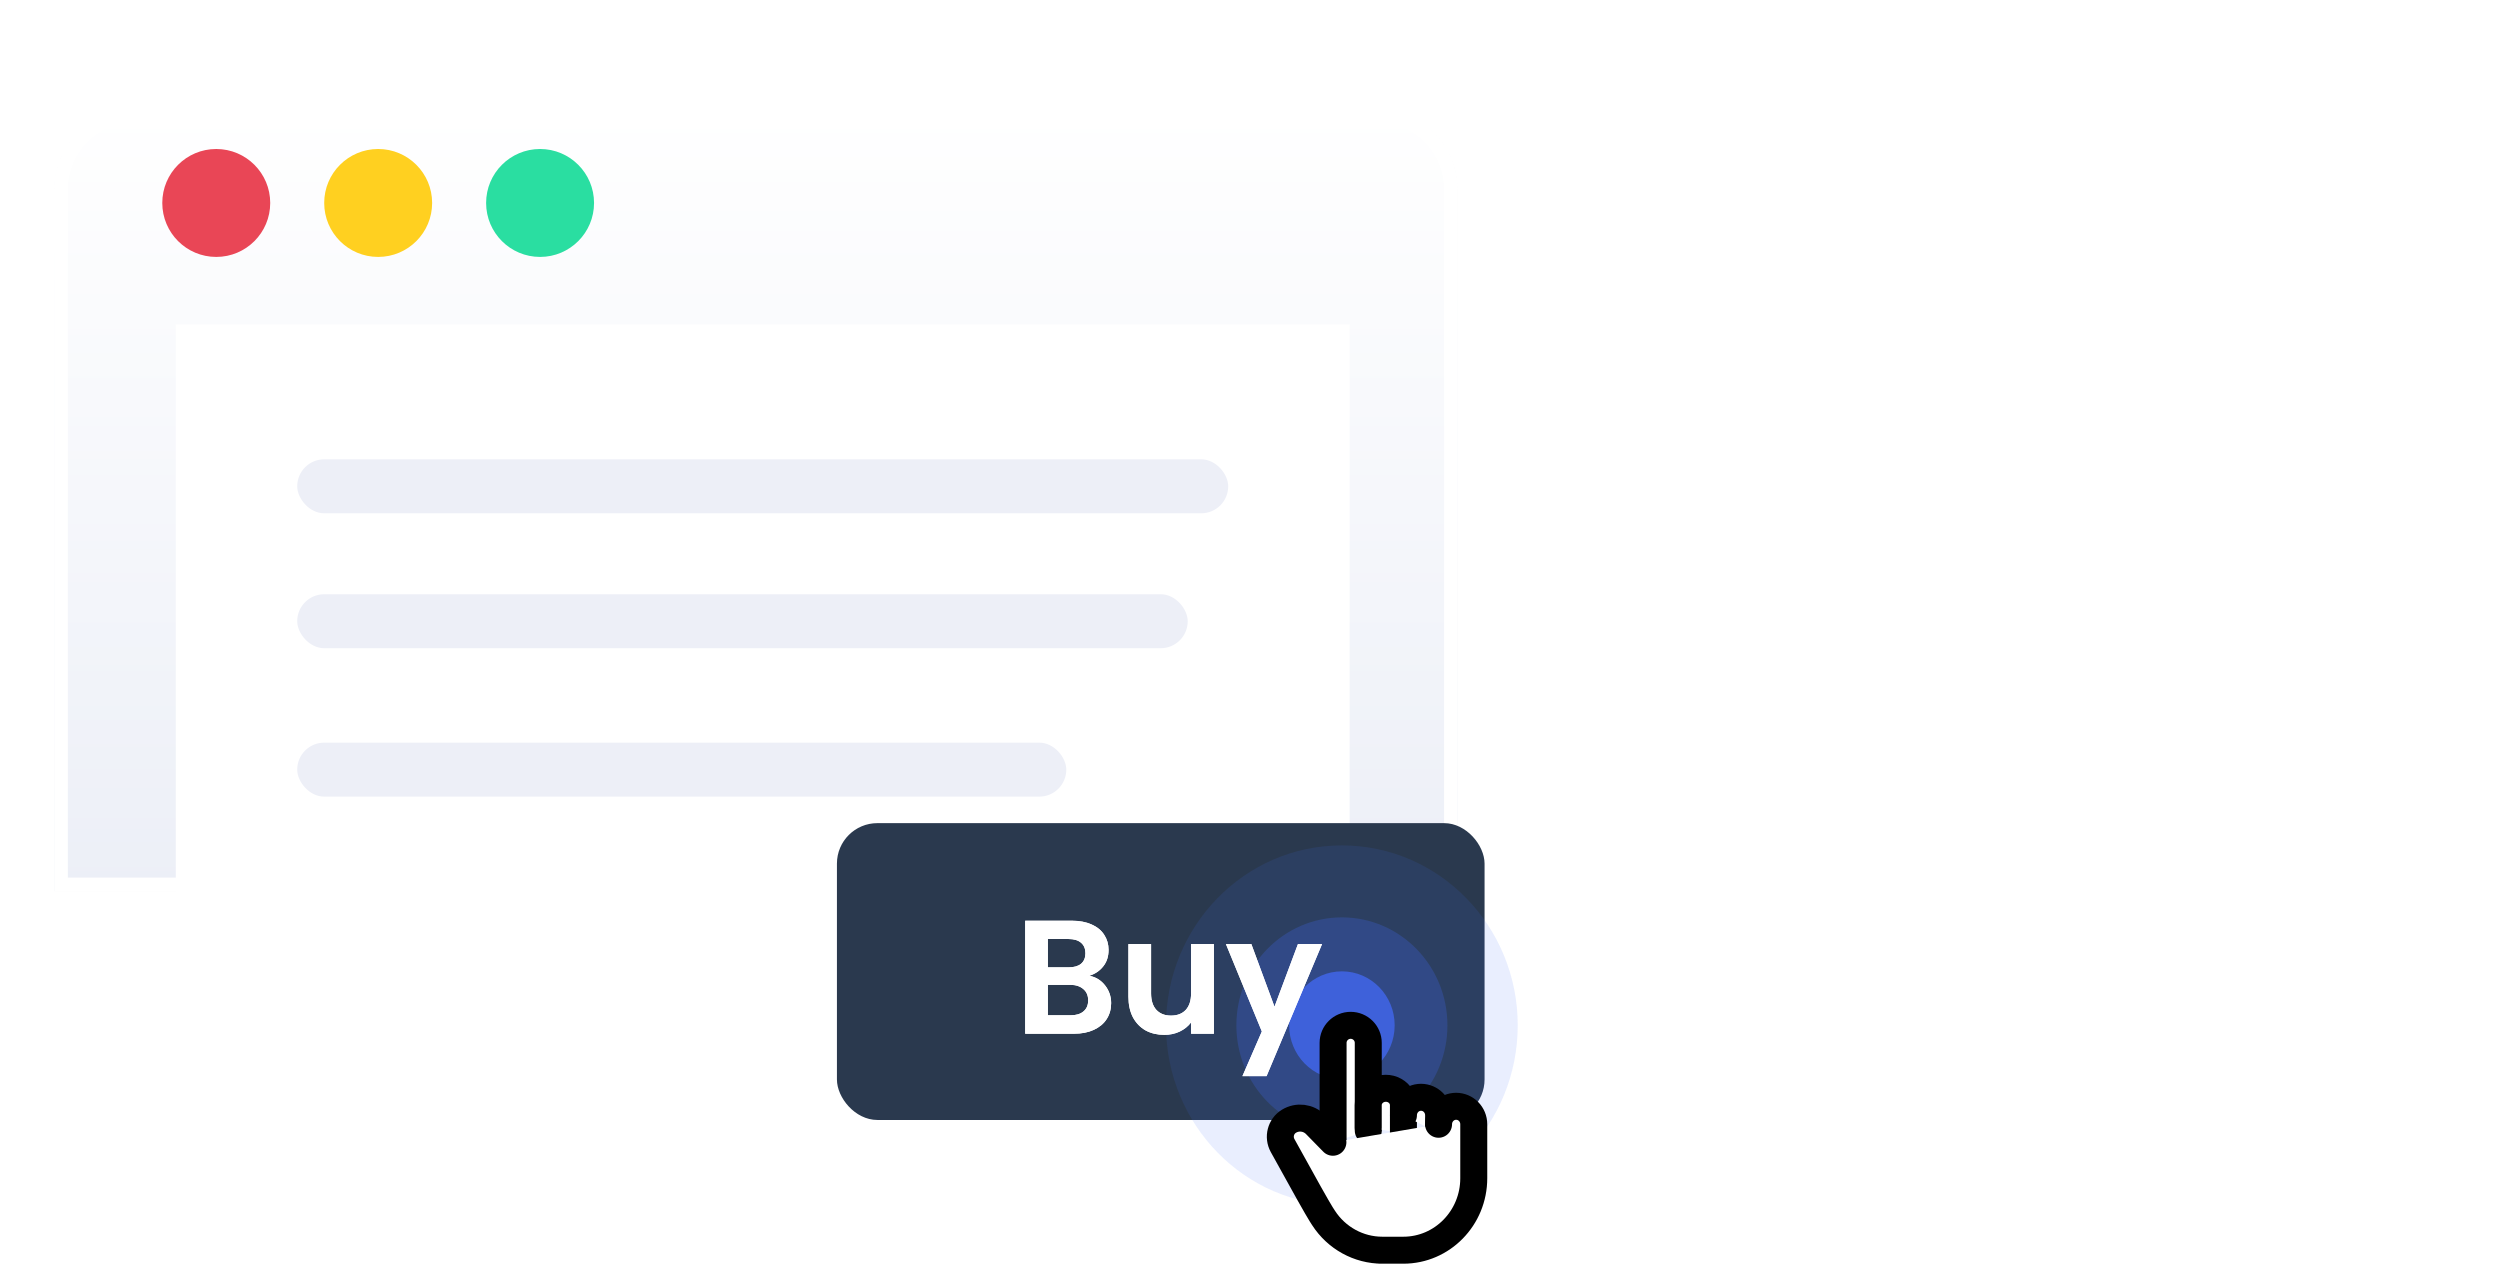 <svg width="184" height="93" viewBox="0 0 184 93" fill="none" xmlns="http://www.w3.org/2000/svg">
<g clip-path="url(#clip0_321_2237)">
<g filter="url(#filter0_d_321_2237)">
<path d="M4 11.958C4 8.668 6.668 6 9.958 6H101.319C104.61 6 107.277 8.668 107.277 11.958V63.597H4V11.958Z" fill="url(#paint0_linear_321_2237)"/>
<path d="M9.958 6.497H101.319C104.336 6.497 106.781 8.942 106.781 11.958V63.1H4.497V11.958C4.497 8.942 6.942 6.497 9.958 6.497Z" stroke="white" stroke-width="0.993"/>
</g>
<rect x="12.938" y="23.875" width="86.396" height="55.611" fill="white"/>
<rect x="21.875" y="33.806" width="68.521" height="3.972" rx="1.986" fill="#EDEFF7"/>
<rect x="21.875" y="43.736" width="65.541" height="3.972" rx="1.986" fill="#EDEFF7"/>
<rect x="21.875" y="54.659" width="56.604" height="3.972" rx="1.986" fill="#EDEFF7"/>
<circle cx="15.916" cy="14.938" r="3.972" fill="#E94656"/>
<circle cx="27.833" cy="14.938" r="3.972" fill="#FFD020"/>
<circle cx="39.75" cy="14.938" r="3.972" fill="#2ADEA1"/>
<g clip-path="url(#clip1_321_2237)">
<rect x="61.598" y="60.583" width="47.666" height="21.847" rx="2.979" fill="#2A394E"/>
<ellipse cx="98.762" cy="75.463" rx="12.943" ry="13.241" fill="#436AF5" fill-opacity="0.115"/>
<ellipse cx="98.764" cy="75.463" rx="7.766" ry="7.944" fill="#436AF5" fill-opacity="0.249"/>
<ellipse cx="98.764" cy="75.463" rx="3.883" ry="3.972" fill="#436AF5" fill-opacity="0.75"/>
<path fill-rule="evenodd" clip-rule="evenodd" d="M98.115 84.07V76.755C98.115 76.042 98.695 75.464 99.409 75.464C100.124 75.464 100.704 76.042 100.704 76.755V83.21" fill="white"/>
<path d="M98.115 84.07V76.755C98.115 76.042 98.695 75.464 99.409 75.464C100.124 75.464 100.704 76.042 100.704 76.755V83.21" stroke="black" stroke-width="1.986" stroke-linecap="round" stroke-linejoin="round"/>
<path fill-rule="evenodd" clip-rule="evenodd" d="M100.703 82.994V81.339C100.703 80.895 100.95 80.486 101.35 80.264C101.751 80.042 102.244 80.042 102.645 80.264C103.045 80.486 103.292 80.895 103.292 81.339V83.408" fill="white"/>
<path d="M100.703 82.994V81.339C100.703 80.895 100.95 80.486 101.35 80.264C101.751 80.042 102.244 80.042 102.645 80.264C103.045 80.486 103.292 80.895 103.292 81.339V83.408" stroke="black" stroke-width="1.986" stroke-linecap="round" stroke-linejoin="round"/>
<path fill-rule="evenodd" clip-rule="evenodd" d="M103.294 82.084C103.294 81.353 103.873 80.76 104.588 80.76C105.303 80.76 105.882 81.353 105.882 82.084V83.408" fill="white"/>
<path d="M103.294 82.084C103.294 81.353 103.873 80.76 104.588 80.76C105.303 80.76 105.882 81.353 105.882 82.084V83.408" stroke="black" stroke-width="1.986" stroke-linecap="round" stroke-linejoin="round"/>
<path fill-rule="evenodd" clip-rule="evenodd" d="M105.877 82.746C105.877 82.015 106.458 81.422 107.173 81.422C107.889 81.422 108.469 82.015 108.469 82.746V86.719C108.469 89.644 106.149 92.015 103.286 92.015H101.558H101.737C99.994 92.015 98.367 91.12 97.407 89.632C97.351 89.543 97.294 89.455 97.238 89.367C96.969 88.944 96.022 87.259 94.399 84.311C94.055 83.686 94.26 82.894 94.862 82.526C95.497 82.137 96.308 82.239 96.832 82.773L98.102 84.07" fill="white"/>
<path d="M105.877 82.746C105.877 82.015 106.458 81.422 107.173 81.422C107.889 81.422 108.469 82.015 108.469 82.746V86.719C108.469 89.644 106.149 92.015 103.286 92.015H101.558H101.737C99.994 92.015 98.367 91.12 97.407 89.632C97.351 89.543 97.294 89.455 97.238 89.367C96.969 88.944 96.022 87.259 94.399 84.311C94.055 83.686 94.26 82.894 94.862 82.526C95.497 82.137 96.308 82.239 96.832 82.773L98.102 84.07" stroke="black" stroke-width="1.986" stroke-linecap="round" stroke-linejoin="round"/>
<path d="M80.173 71.817C80.641 71.904 81.027 72.139 81.329 72.52C81.63 72.901 81.781 73.338 81.781 73.831C81.781 74.276 81.67 74.669 81.448 75.01C81.233 75.344 80.919 75.606 80.506 75.797C80.093 75.988 79.605 76.083 79.04 76.083H75.454V67.765H78.886C79.45 67.765 79.934 67.857 80.339 68.039C80.752 68.222 81.062 68.476 81.269 68.802C81.483 69.128 81.591 69.497 81.591 69.91C81.591 70.395 81.46 70.8 81.197 71.126C80.943 71.451 80.602 71.682 80.173 71.817ZM77.122 71.197H78.647C79.044 71.197 79.35 71.11 79.565 70.935C79.779 70.752 79.887 70.494 79.887 70.16C79.887 69.827 79.779 69.569 79.565 69.386C79.35 69.203 79.044 69.112 78.647 69.112H77.122V71.197ZM78.802 74.725C79.207 74.725 79.521 74.629 79.744 74.439C79.974 74.248 80.089 73.978 80.089 73.628C80.089 73.271 79.97 72.993 79.732 72.794C79.493 72.588 79.172 72.484 78.766 72.484H77.122V74.725H78.802ZM89.343 69.481V76.083H87.663V75.249C87.449 75.535 87.167 75.761 86.817 75.928C86.475 76.087 86.102 76.166 85.697 76.166C85.18 76.166 84.724 76.059 84.326 75.845C83.929 75.622 83.615 75.3 83.385 74.879C83.163 74.45 83.051 73.942 83.051 73.354V69.481H84.72V73.116C84.72 73.64 84.851 74.045 85.113 74.331C85.375 74.609 85.733 74.748 86.185 74.748C86.646 74.748 87.008 74.609 87.27 74.331C87.532 74.045 87.663 73.64 87.663 73.116V69.481H89.343ZM97.305 69.481L93.218 79.205H91.442L92.872 75.916L90.227 69.481H92.098L93.802 74.093L95.53 69.481H97.305Z" fill="white"/>
<path d="M80.173 71.817C80.641 71.904 81.027 72.139 81.329 72.52C81.63 72.901 81.781 73.338 81.781 73.831C81.781 74.276 81.67 74.669 81.448 75.01C81.233 75.344 80.919 75.606 80.506 75.797C80.093 75.988 79.605 76.083 79.04 76.083H75.454V67.765H78.886C79.45 67.765 79.934 67.857 80.339 68.039C80.752 68.222 81.062 68.476 81.269 68.802C81.483 69.128 81.591 69.497 81.591 69.91C81.591 70.395 81.46 70.8 81.197 71.126C80.943 71.451 80.602 71.682 80.173 71.817ZM77.122 71.197H78.647C79.044 71.197 79.35 71.11 79.565 70.935C79.779 70.752 79.887 70.494 79.887 70.16C79.887 69.827 79.779 69.569 79.565 69.386C79.35 69.203 79.044 69.112 78.647 69.112H77.122V71.197ZM78.802 74.725C79.207 74.725 79.521 74.629 79.744 74.439C79.974 74.248 80.089 73.978 80.089 73.628C80.089 73.271 79.97 72.993 79.732 72.794C79.493 72.588 79.172 72.484 78.766 72.484H77.122V74.725H78.802ZM89.343 69.481V76.083H87.663V75.249C87.449 75.535 87.167 75.761 86.817 75.928C86.475 76.087 86.102 76.166 85.697 76.166C85.18 76.166 84.724 76.059 84.326 75.845C83.929 75.622 83.615 75.3 83.385 74.879C83.163 74.45 83.051 73.942 83.051 73.354V69.481H84.72V73.116C84.72 73.64 84.851 74.045 85.113 74.331C85.375 74.609 85.733 74.748 86.185 74.748C86.646 74.748 87.008 74.609 87.27 74.331C87.532 74.045 87.663 73.64 87.663 73.116V69.481H89.343ZM97.305 69.481L93.218 79.205H91.442L92.872 75.916L90.227 69.481H92.098L93.802 74.093L95.53 69.481H97.305Z" fill="white"/>
</g>
</g>
<defs>
<filter id="filter0_d_321_2237" x="0.028" y="4.014" width="111.222" height="65.542" filterUnits="userSpaceOnUse" color-interpolation-filters="sRGB">
<feFlood flood-opacity="0" result="BackgroundImageFix"/>
<feColorMatrix in="SourceAlpha" type="matrix" values="0 0 0 0 0 0 0 0 0 0 0 0 0 0 0 0 0 0 127 0" result="hardAlpha"/>
<feOffset dy="1.986"/>
<feGaussianBlur stdDeviation="1.986"/>
<feColorMatrix type="matrix" values="0 0 0 0 0.553 0 0 0 0 0.471 0 0 0 0 1 0 0 0 0.199 0"/>
<feBlend mode="normal" in2="BackgroundImageFix" result="effect1_dropShadow_321_2237"/>
<feBlend mode="normal" in="SourceGraphic" in2="effect1_dropShadow_321_2237" result="shape"/>
</filter>
<linearGradient id="paint0_linear_321_2237" x1="4" y1="6" x2="4" y2="63.597" gradientUnits="userSpaceOnUse">
<stop stop-color="white"/>
<stop offset="1" stop-color="#ECEFF7"/>
</linearGradient>
<clipPath id="clip0_321_2237">
<rect width="184" height="93" fill="white"/>
</clipPath>
<clipPath id="clip1_321_2237">
<rect width="50.106" height="35.417" fill="white" transform="translate(61.598 60.583)"/>
</clipPath>
</defs>
</svg>
